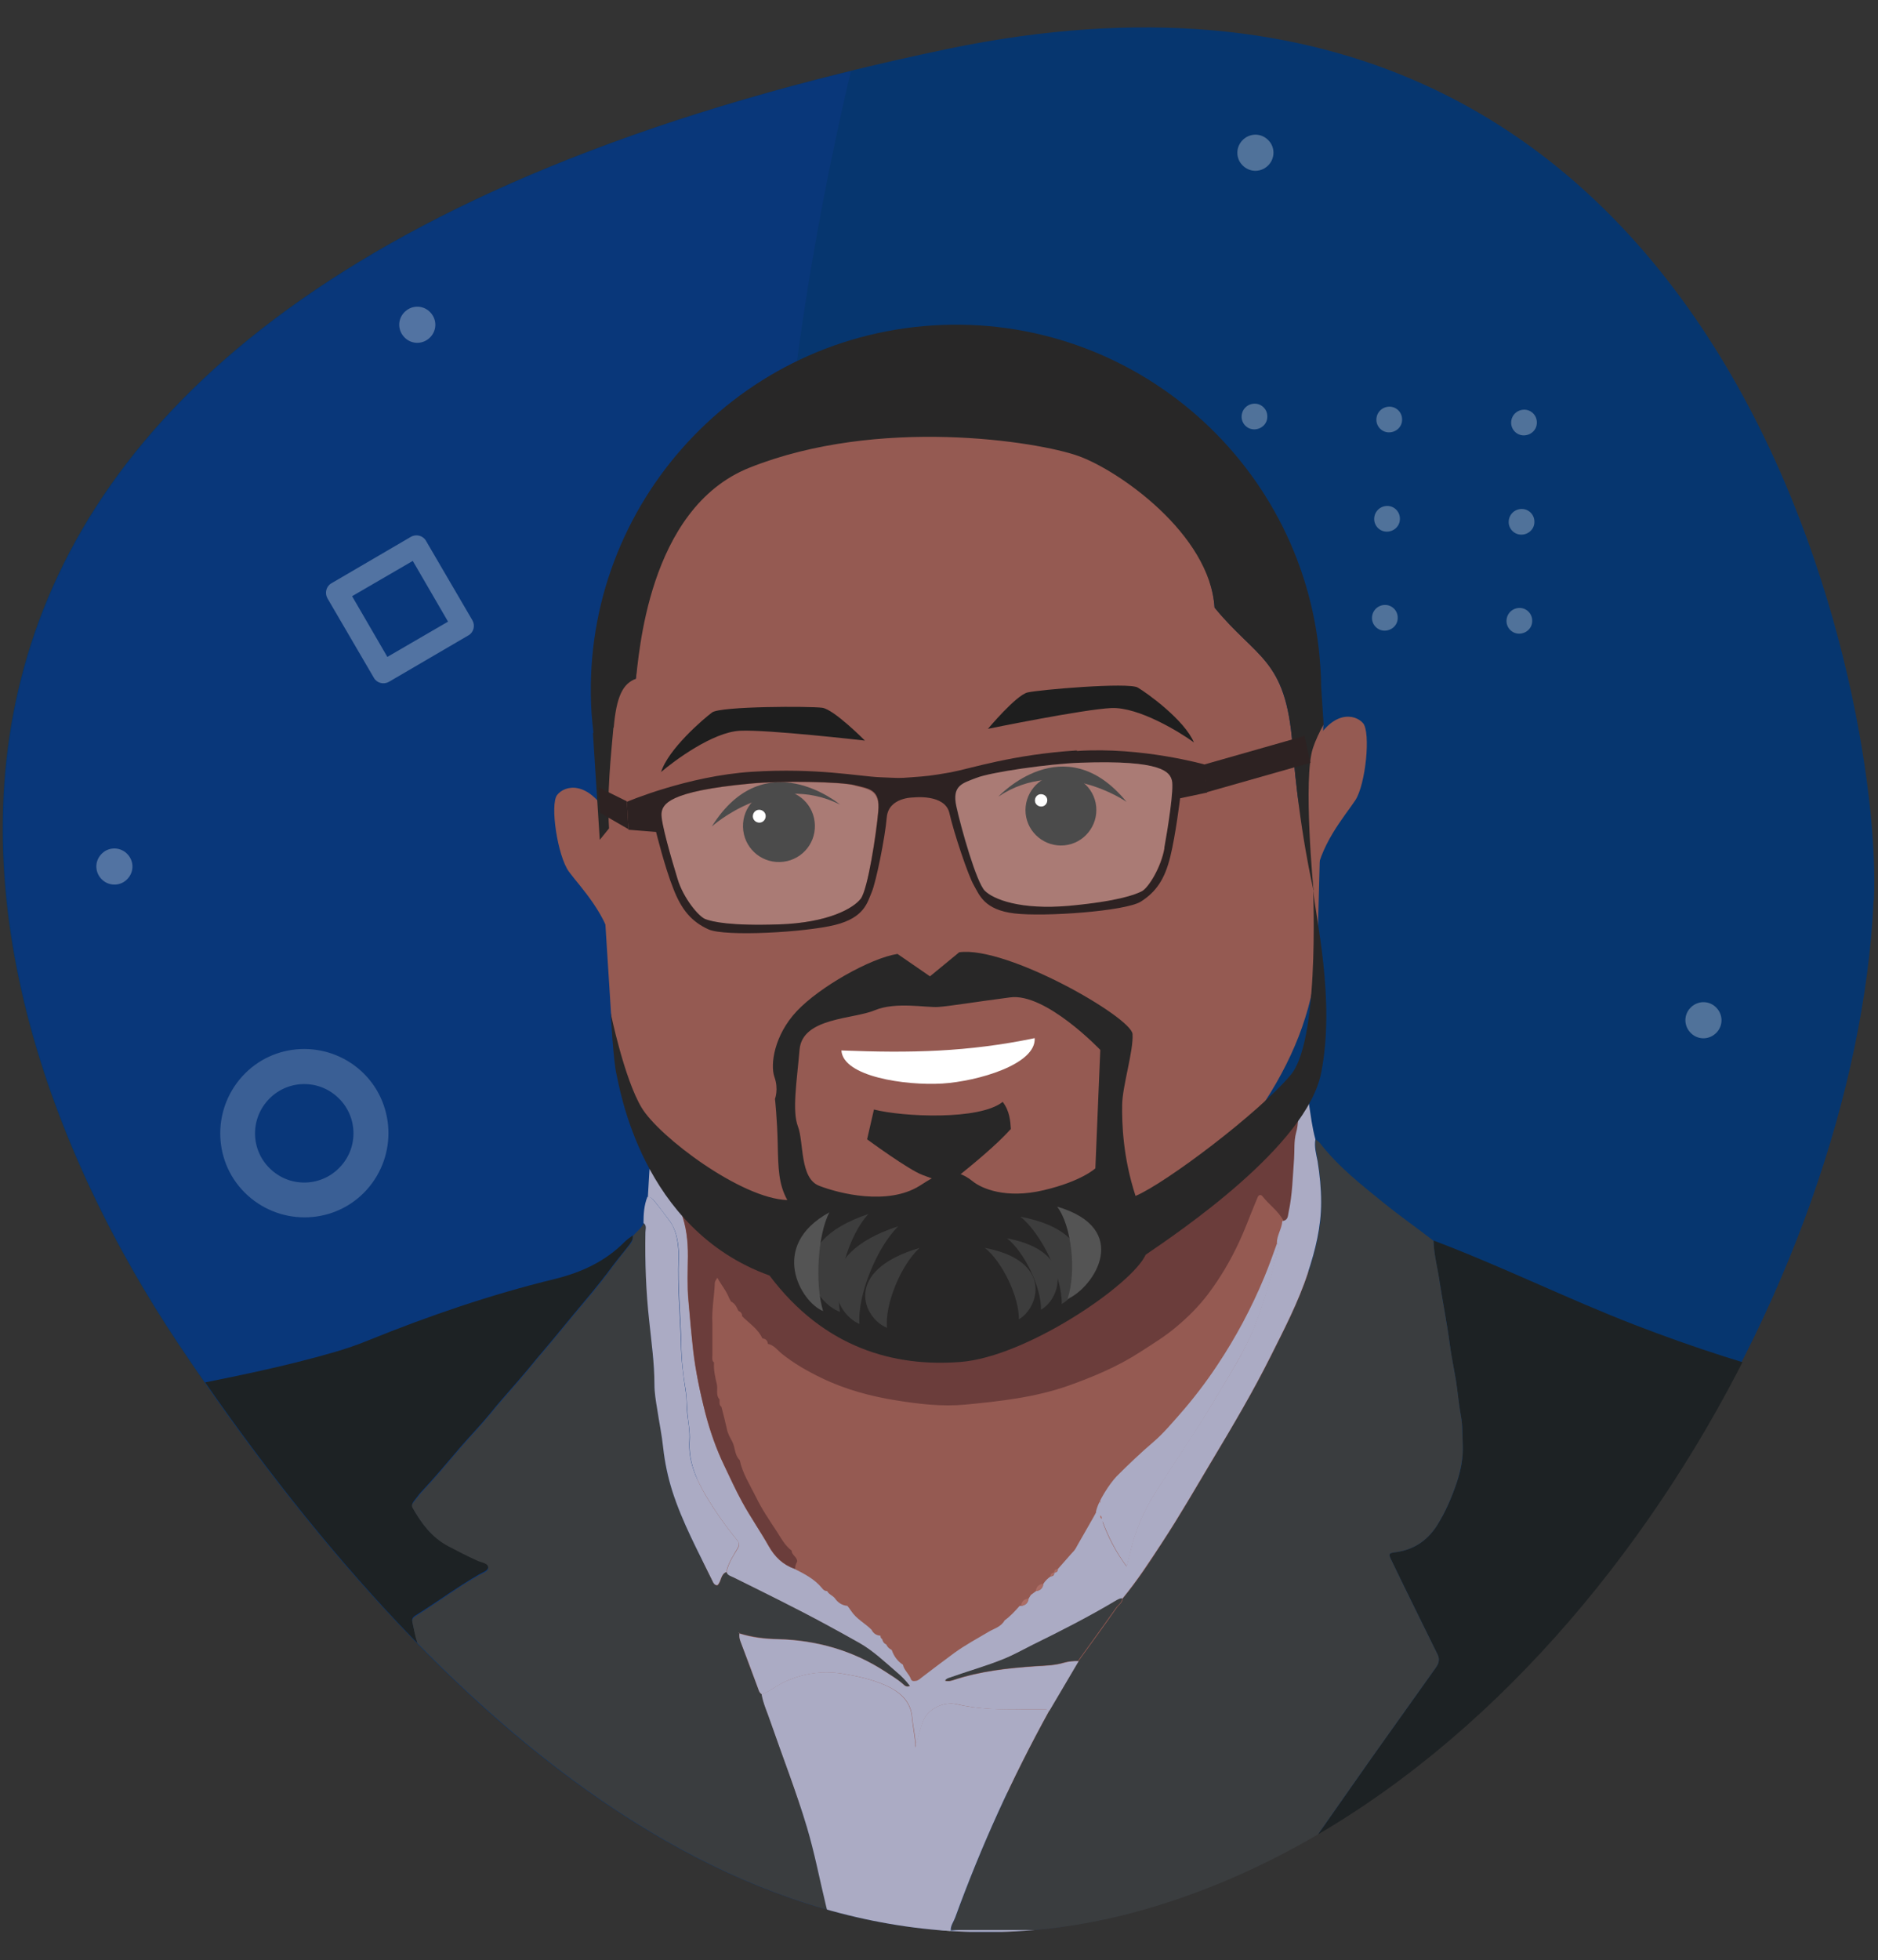 <?xml version="1.0" encoding="UTF-8"?>
<svg xmlns="http://www.w3.org/2000/svg" xmlns:xlink="http://www.w3.org/1999/xlink" version="1.1" viewBox="0 0 687 716.7">
  <rect x="0" y="0" width="687" height="716.7" fill="#333333" stroke="none"/>
  <defs>
    <style>
      .cls-1 {
        fill: none;
      }

      .cls-2 {
        fill: #1d2224;
      }

      .cls-3 {
        fill: #353737;
      }

      .cls-4 {
        fill: #6b3d3b;
      }

      .cls-5 {
        fill: #3a3d3f;
      }

      .cls-6 {
        fill: #2d2222;
      }

      .cls-7 {
        fill: #545454;
      }

      .cls-8 {
        fill: #06366f;
      }

      .cls-9 {
        fill: #1e1e1e;
      }

      .cls-10 {
        fill: #955a52;
      }

      .cls-11, .cls-12, .cls-13, .cls-14 {
        isolation: isolate;
      }

      .cls-15 {
        fill: #3d3d3d;
      }

      .cls-16 {
        clip-path: url(#clippath-1);
      }

      .cls-17 {
        fill: #282727;
      }

      .cls-18 {
        fill: #ababc4;
      }

      .cls-19, .cls-13, .cls-14 {
        fill: #fff;
      }

      .cls-20 {
        opacity: .3;
      }

      .cls-21, .cls-14 {
        opacity: .3;
      }

      .cls-22 {
        opacity: .2;
      }

      .cls-23 {
        fill: #ab6d65;
      }

      .cls-24 {
        fill: #838197;
      }

      .cls-12 {
        fill: #2b41e3;
        mix-blend-mode: multiply;
        opacity: .1;
      }

      .cls-25 {
        clip-path: url(#clippath);
      }

      .cls-26 {
        fill: #4c4c4c;
      }

      .cls-27 {
        fill: #fdfdfd;
      }

      .cls-13 {
        opacity: .2;
      }
    </style>
    <clipPath id="clippath">
      <path class="cls-1" d="M685.7,329.2c3.5-75.1-52.9-370.8-338.9-311.2C-78.1,106.6-28.3,351.3,65.6,491.6c93.9,140.3,216.2,246.3,353.8,206.4,152.4-44.2,259.9-229.7,266.3-368.7h0Z"/>
    </clipPath>
    <clipPath id="clippath-1">
      <path class="cls-1" d="M685.7,329.2c3.5-75.1-52.9-370.8-338.9-311.2C-78.1,106.6-28.3,351.3,65.6,491.6c93.9,140.3,216.2,246.3,353.8,206.4,152.4-44.2,259.9-229.7,266.3-368.7h0Z"/>
    </clipPath>
  </defs>
  <!-- Generator: Adobe Illustrator 28.6.0, SVG Export Plug-In . SVG Version: 1.2.0 Build 709)  -->
  <g>
    <g id="Layer_1">
      <g class="cls-11">
        <g id="Layer_2">
          <g id="Layer_1-2">
            <g>
              <g>
                <g>
                  <g>
                    <path class="cls-8" d="M685.5,329.1c3.5-75.1-52.9-370.8-338.9-311.2C-78.4,106.5-28.6,351.2,65.3,491.5c93.9,140.3,216.2,246.3,353.8,206.4,152.4-44.2,259.9-229.7,266.3-368.7h0Z"/>
                    <g class="cls-25">
                      <path class="cls-12" d="M380.1,956.9c21.4-96.3,34.6-266-53.2-474.1-98.2-232.7-8-520.2,52.7-667.6C133.5-75.3-40.8,252.4-115.1,416.5c-25.8,57-19.3,115.3,16.7,148.6,81.7,75.5,239.8,220.5,398.2,359,23.7,20.8,50.9,31,80.4,32.8h0Z"/>
                    </g>
                    <g class="cls-21">
                      <path class="cls-19" d="M463.6,152.4c0,2.6-2.2,4.6-4.8,4.6-2.6,0-4.7-2.2-4.6-4.8s2.2-4.6,4.8-4.6c2.6,0,4.7,2.2,4.6,4.8Z"/>
                      <path class="cls-19" d="M512.9,153.5c0,2.6-2.2,4.6-4.8,4.6s-4.7-2.2-4.6-4.8,2.2-4.6,4.8-4.6c2.6,0,4.7,2.2,4.6,4.8Z"/>
                      <path class="cls-19" d="M562.2,154.6c0,2.6-2.2,4.6-4.8,4.6-2.6,0-4.7-2.2-4.6-4.8s2.2-4.6,4.8-4.6c2.6,0,4.7,2.2,4.6,4.8Z"/>
                      <path class="cls-19" d="M462.8,188.7c0,2.6-2.2,4.6-4.8,4.6-2.6,0-4.7-2.2-4.6-4.8s2.2-4.6,4.8-4.6c2.6,0,4.7,2.2,4.6,4.8Z"/>
                      <path class="cls-19" d="M512.1,189.8c0,2.6-2.2,4.6-4.8,4.6-2.6,0-4.7-2.2-4.6-4.8s2.2-4.6,4.8-4.6c2.6,0,4.7,2.2,4.6,4.8Z"/>
                      <path class="cls-19" d="M561.3,190.9c0,2.6-2.2,4.6-4.8,4.6-2.6,0-4.7-2.2-4.6-4.8s2.2-4.6,4.8-4.6c2.6,0,4.7,2.2,4.6,4.8Z"/>
                      <path class="cls-19" d="M462,224.9c0,2.6-2.2,4.6-4.8,4.6-2.6,0-4.7-2.2-4.6-4.8s2.2-4.6,4.8-4.6c2.6,0,4.7,2.2,4.6,4.8Z"/>
                      <path class="cls-19" d="M511.3,226c0,2.6-2.2,4.6-4.8,4.6-2.6,0-4.7-2.2-4.6-4.8s2.2-4.6,4.8-4.6c2.6,0,4.7,2.2,4.6,4.8Z"/>
                      <path class="cls-19" d="M560.5,227.1c0,2.6-2.2,4.6-4.8,4.6-2.6,0-4.7-2.2-4.6-4.8s2.2-4.6,4.8-4.6c2.6,0,4.7,2.2,4.6,4.8Z"/>
                    </g>
                    <g class="cls-20">
                      <path class="cls-19" d="M155.8,197.7l17,29.1c1.1,1.9.5,4.4-1.4,5.5l-29.1,17c-1.9,1.1-4.4.5-5.5-1.4l-17-29.1c-1.1-1.9-.5-4.4,1.4-5.5l29.1-17c1.9-1.1,4.4-.5,5.5,1.4ZM163.9,227.3l-12.9-22.2-22.2,12.9,12.9,22.2,22.2-12.9Z"/>
                    </g>
                    <g class="cls-22">
                      <path class="cls-19" d="M132.1,391.6c12.5,11.4,13.4,30.9,2,43.5s-30.9,13.4-43.5,2-13.4-30.9-2-43.5,30.9-13.4,43.5-2ZM99.2,427.7c7.3,6.7,18.7,6.2,25.4-1.2,6.7-7.3,6.2-18.7-1.2-25.4-7.3-6.7-18.7-6.2-25.4,1.2s-6.2,18.7,1.2,25.4h0Z"/>
                    </g>
                    <path class="cls-14" d="M46.7,321.3c-2.4,2.7-6.6,2.9-9.3.4s-2.9-6.6-.4-9.3c2.4-2.7,6.6-2.9,9.3-.4s2.9,6.6.4,9.3Z"/>
                    <path class="cls-14" d="M251.3,405.5c-2.5,2.7-6.6,2.9-9.3.4s-2.9-6.6-.4-9.3c2.5-2.7,6.6-2.9,9.3-.4s2.9,6.6.4,9.3Z"/>
                    <path class="cls-14" d="M182.6,560.8c-2.5,2.7-6.6,2.9-9.3.4s-2.9-6.6-.4-9.3c2.5-2.7,6.6-2.9,9.3-.4s2.9,6.6.4,9.3Z"/>
                    <path class="cls-14" d="M464.1,60.3c-2.5,2.7-6.6,2.9-9.3.4-2.7-2.4-2.9-6.6-.4-9.3,2.5-2.7,6.6-2.9,9.3-.4,2.7,2.4,2.9,6.6.4,9.3Z"/>
                    <path class="cls-14" d="M157.5,123.2c-2.5,2.7-6.6,2.9-9.3.4-2.7-2.5-2.9-6.6-.4-9.3s6.6-2.9,9.3-.4,2.9,6.6.4,9.3Z"/>
                    <path class="cls-14" d="M628,377.5c-2.5,2.7-6.6,2.9-9.3.4-2.7-2.5-2.9-6.6-.4-9.3s6.6-2.9,9.3-.4c2.7,2.5,2.9,6.6.4,9.3Z"/>
                  </g>
                  <g class="cls-16">
                    <g>
                      <path class="cls-10" d="M480.2,273.1c7.1-13.8,15.5-12,18.4-8.7,2.9,3.3,1,22.4-2.8,28.2-3.8,5.8-13.5,16.7-14.7,29.9-1.3,13.2-.5,29-3.3,32.9s-5.9,4.9-5.9,4.9l1-52.7,3.6-24.5,3.8-9.9h0Z"/>
                      <path class="cls-10" d="M222.7,298.4c-7.8-13.4-16.2-11.2-18.9-7.7s.2,22.4,4.3,28c4.1,5.6,14.4,15.9,16.4,29,2,13.1,2.1,29,5.2,32.7,3.1,3.7,6.2,4.5,6.2,4.5l-3.9-52.6-4.9-24.3-4.4-9.7h0Z"/>
                      <rect class="cls-10" x="255.1" y="430.2" width="227.9" height="225.3" transform="translate(-33.9 24.7) rotate(-3.7)"/>
                      <g>
                        <path class="cls-18" d="M688.7,705.7c-.2.2.3.7-.3.7-.9,0-1.8,0-2.7,0-112.6,0-225.2,0-337.8,0,0-.2,0-.4,0-.6,1,0,2-.1,3-.1,19.3,0,38.5,0,57.8,0,16.6,0,33.2,0,49.7,0,1.5,0,2.9,0,4.4,0,73.7,0,147.5,0,221.2,0,1.3,0,2.7,0,4-.1.2,0,.5,0,.7.2h0Z"/>
                        <path class="cls-18" d="M304.8,706.4c-101.5,0-202.9,0-304.4,0,0-.2,0-.4,0-.6.2,0,.4-.1.7-.2,1.2,0,2.5.1,3.7.1,62.3,0,124.6,0,186.9,0,1.1,0,2.2,0,3.4,0,.6,0,1.1,0,1.7,0,35,0,69.9,0,104.8,0,1.1,0,2.2,0,3.4.1,0,.2,0,.4,0,.6h0Z"/>
                        <path class="cls-27" d="M.4,705.9c0,.2,0,.4,0,.6-1.1,0-2.1.4-2.1-1.7.1-31.8,0-63.5,0-95.3h.3c0,.1.3,0,.3,0,0,.5,0,1,.4,1.4.1,3.4.3,6.7.3,10.1,0,7.8-.1,15.7-.3,23.5-.2,10.7.6,21.3.6,31.9,0,5.5,0,11,0,16.5,0,1.1-.2,2.2.3,3.3-.2.9-.3,1.8-.5,2.8-.4.3-.5.7-.1,1.2,0,1.5-.7,3,.6,4.3-1,.6-.4,1,.2,1.4h0Z"/>
                        <path class="cls-26" d="M688.7,705.7c-.2,0-.5,0-.7-.2,0-18.9,0-37.7,0-56.6,0-45.7,0-91.4,0-137.1.2,0,.5-.1.7-.2,0,64.7,0,129.3,0,194h0Z"/>
                        <path class="cls-18" d="M-1,609.5h-.3s-.3,0-.3,0c0-24.9,0-49.8,0-74.8.6,0,1.2,0,1.9,0,0,.7-.1,1.3-.2,2-1.8,2-.8,4.2-.6,6.4,0,6.1,0,12.2,0,18.4-.5,1.3-.3,2.7-.3,4,0,13.4,0,26.8,0,40.2,0,1.3-.1,2.7-.2,4h0Z"/>
                        <path class="cls-27" d="M304.8,706.4c0-.2,0-.4,0-.6h43c0,.2,0,.4,0,.6h-43.1,0Z"/>
                        <path class="cls-2" d="M688,511.9c0,45.7,0,91.4,0,137.1,0,18.9,0,37.7,0,56.6-1.3,0-2.7.1-4,.1-73.7,0-147.5,0-221.2,0-1.5,0-2.9,0-4.4,0,0-.7.4-1.2.8-1.8,3.3-4.9,6.6-9.8,10-14.7,10.4-14.8,20.8-29.7,31.2-44.5,3.4-4.8,6.8-9.7,10.3-14.5,4.9-6.8,9.7-13.7,14.6-20.5,1.1-1.5,1.4-2.9.6-4.7-3.2-6.5-6.4-13-9.6-19.5-2.5-5.1-5-10.2-7.5-15.4-.9-1.9-.7-2.2,1.5-2.5,6.6-.8,11.7-4.1,15.3-9.7,3.2-5,5.5-10.4,7.4-16.1,1.5-4.4,2.3-8.8,2.1-13.5-.1-3.6,0-7.1-.7-10.7-.8-4.3-1.2-8.6-1.8-12.9-.7-4.3-1.7-8.5-2.2-12.8-1-7.8-2.6-15.6-3.8-23.4-.8-5-2.1-9.8-2.2-14.9,24.9,9.4,48.7,21.2,73.5,30.8,21.7,8.4,43.8,15.5,66.3,21.2,7.9,2,15.8,4.1,23.8,6.2h0Z"/>
                        <path class="cls-2" d="M-.6,561.4c0-6.1,0-12.2,0-18.4,1.6-2,.8-4.2.6-6.4,0-.7.1-1.3.2-2,1.8-5.7,5.8-9.5,10.6-12.6,5.4-3.4,11.3-5.4,17.4-7,11.9-3,24.1-5,36.2-7.4,19.6-3.9,39.1-7.7,58.3-13.3,4-1.2,7.9-2.5,11.8-4.1,22.2-9,44.9-16.8,68.3-22.5,9.8-2.4,18.6-6.4,25.8-13.7.9-.9,1.9-1.5,2.9-2.3.2,1.6-.8,2.7-1.6,3.8-1.8,2.4-3.8,4.7-5.6,7.1-6,8.2-12.8,15.8-19.2,23.7-3.8,4.7-7.8,9.2-11.6,13.9-4.6,5.6-9.6,10.9-14.1,16.5-3.6,4.4-7.6,8.5-11.3,12.8-4.6,5.4-9.2,10.9-14.1,16.1-1,1.1-1.8,2.3-2.7,3.4-.5.7-.7,1.4-.3,2.2,3.1,5.6,6.8,10.7,12.8,13.8,3.7,2,7.3,3.9,11.1,5.5,1.4.6,3.6.9,3.7,2.4,0,1.5-2.1,2-3.4,2.8-8,4.6-15.5,10.2-23.4,15.1-.9.6-1.2,1.3-.9,2.3.5,2.3,1,4.6,1.6,6.8,3.8,12.8,7.4,25.6,12.2,38,3.7,9.4,7.2,18.8,11.5,27.9,2.2,4.7,4.5,9.3,6.6,14,2.8,6.2,5.9,12.3,9.1,18.3,1.3,2.3,3,4.5,3.1,7.3-1.1,0-2.2,0-3.4,0-62.3,0-124.6,0-186.9,0s-2.5,0-3.7-.1c0-.6-.2-1.1-.9-1.2-1.3-1.3-.6-2.8-.6-4.3.3,0,.5.1.8.2,1-1.4,1.1-2.8-.2-4.1-.4-1.1-.3-2.2-.3-3.3,0-5.5,0-11,0-16.5,0-10.7-.8-21.3-.6-31.9.2-7.8.3-15.7.3-23.5,0-3.4-.2-6.7-.3-10.1.9,0,.8-.9,1-1.5.5-.2.5-.5,0-.7,0-1.7-.1-3.4-.1-5,0-12.9,0-25.8,0-38.6,0-1.3.5-2.7-.9-3.7h0Z"/>
                        <path class="cls-5" d="M524.4,453.6c.1,5,1.5,9.9,2.2,14.9,1.2,7.8,2.8,15.6,3.8,23.4.6,4.3,1.5,8.6,2.2,12.8.7,4.3,1,8.6,1.8,12.9.7,3.6.5,7.1.7,10.7.2,4.6-.7,9.1-2.1,13.5-1.9,5.6-4.2,11.1-7.4,16.1-3.6,5.6-8.7,8.9-15.3,9.7-2.2.3-2.4.6-1.5,2.5,2.5,5.2,5,10.3,7.5,15.4,3.2,6.5,6.4,13,9.6,19.5.8,1.7.5,3.1-.6,4.7-4.9,6.8-9.7,13.7-14.6,20.5-3.4,4.8-6.9,9.7-10.3,14.5-10.4,14.8-20.8,29.7-31.2,44.5-3.4,4.9-6.7,9.8-10,14.7-.4.6-.8,1.1-.8,1.8-16.6,0-33.2,0-49.7,0-19.3,0-38.5,0-57.8,0-1,0-2,0-3,.1h0c-.1-1.8,1-3.2,1.6-4.7,9.4-26.1,20.9-51.2,34.3-75.5,3.6-6.1,7.2-12.2,10.8-18.3,4.7-6.5,9.4-12.9,14-19.5.8-1.1,2.1-1.8,2.1-3.3,5.4-6.5,10-13.5,14.5-20.5,6.5-9.9,12.4-20.2,18.5-30.4,7.3-12.3,14.7-24.7,21.1-37.5,5-10,10.2-20,13.7-30.6,2.8-8.4,5-17,4.9-25.9,0-5-.5-10-1.3-15-.4-2.6-1.2-5.3-.8-8,.5.5,1.1.8,1.5,1.3,6.7,8.7,15.3,15.4,23.7,22.2,5.8,4.7,12,9,17.9,13.6h0Z"/>
                        <path class="cls-5" d="M195,705.7c-.1-2.8-1.9-5-3.1-7.3-3.3-6-6.3-12.1-9.1-18.3-2.1-4.7-4.4-9.3-6.6-14-4.3-9.1-7.9-18.5-11.5-27.9-4.9-12.4-8.5-25.2-12.2-38-.7-2.2-1.1-4.5-1.6-6.8-.2-1,0-1.7.9-2.3,7.9-4.9,15.3-10.5,23.4-15.1,1.3-.8,3.5-1.3,3.4-2.8,0-1.6-2.3-1.8-3.7-2.4-3.8-1.7-7.5-3.6-11.1-5.5-5.9-3.2-9.6-8.2-12.8-13.8-.5-.8-.3-1.5.3-2.2.9-1.1,1.8-2.3,2.7-3.4,4.9-5.2,9.5-10.7,14.1-16.1,3.7-4.3,7.7-8.4,11.3-12.8,4.6-5.7,9.5-10.9,14.1-16.5,3.8-4.7,7.8-9.2,11.6-13.9,6.4-7.9,13.2-15.4,19.2-23.7,1.8-2.4,3.7-4.7,5.6-7.1.9-1.1,1.8-2.2,1.6-3.8,1.3-1.6,3.1-2.8,4-4.7,1.3.9.7,2.3.7,3.4-.2,10.9.3,21.7,1.4,32.5.8,7.7,1.8,15.3,1.9,23.1,0,3,.6,6,1,9,.7,4.8,1.7,9.5,2.2,14.2.5,5.4,1.6,10.6,3.3,15.7,3.7,11.6,9.5,22.2,14.8,33.1.3.6.7,1.5,1.7,1.4,1.5-1.3,1-4,3.3-4.9.5,1.2,1.7,1.4,2.6,1.9,11.3,5.6,22.7,11.2,33.8,17.2,4.1,2.2,8.2,4.5,12.3,6.8,5,2.9,9.1,6.8,13.4,10.5,1.8,1.5,3.5,3.2,5,5.2-1.5.6-2-.3-2.7-.8-2-1.7-4.2-3-6.3-4.4-11.9-7.7-25.1-11.5-39.2-11.9-4.8-.1-9.5-.7-14.2-2.1,0,0,0-.2-.1-.2,0,0-.1,0-.2,0,0,0,.2.2.3.3,0,1,0,2,.4,2.9,2.1,5.7,4.2,11.4,6.4,17.1.3.8.5,1.7,1.4,2.2.6,3.4,2.1,6.6,3.2,9.9,4.5,12.9,9.4,25.7,13.4,38.8,2.8,9.3,4.6,18.9,6.9,28.4.8,3.2,2.2,6.1,2.8,9.3h0c-1.1,0-2.2-.1-3.4-.1-35,0-69.9,0-104.8,0-.6,0-1.1,0-1.7,0h0Z"/>
                        <path class="cls-18" d="M237.5,427.5c.7,0,1.3.3,1.8.8,3,3.2,6.2,6,8.9,9.4,0,1.8.1,3.5.8,5.3,2,5.3,2.7,10.8,2.6,16.4,0,5.4-.3,10.8.2,16.1.5,6,1.1,12,1.7,18,.9,7.9,2.6,15.6,4.5,23.3,1.7,6.5,4,13,6.9,19.1,2.1,4.4,4.2,8.9,6.5,13.2,3.1,5.6,6.7,10.8,9.8,16.3,2.2,3.9,5.1,6.7,9.3,8.2,3.8,1.9,7.5,3.8,10.2,7.1.5.7,1.1,1.1,1.9,1.1.6,1.2,2,1.6,2.8,2.6,1.1,1.6,2.6,2.6,4.6,2.8.5.6.9,1.2,1.4,1.9,1.9,2.9,5,4.4,7.4,6.8h0c.7,1.4,1.8,2.1,3.3,2.2,0,.5.1,1,.6,1.2.2.9.6,1.6,1.5,2,.4.9,1.1,1.6,2,2,.8,2.3,2.1,4.1,4.1,5.4.4,2,2.2,3.3,2.9,5.2.3,1,1.2.8,2,.7.9-.2,1.5-.9,2.2-1.4,3.9-3,7.8-5.9,11.7-8.8,4-2.9,8.3-5.2,12.5-7.7,2-1.2,4.6-1.8,5.9-4.2,2.1-1.5,3.8-3.4,5.5-5.3.2,0,.4,0,.6,0,1.6-.2,2.5-1.1,2.7-2.7.3-.4.5-.9.8-1.3.6-.5,1.3-.9,1.9-1.4,1.6-.2,2.5-1.1,2.7-2.7.7-1.1,1.6-2,2.7-2.7.9,0,1.3-.5,1.3-1.4h0c.9,0,1.3-.5,1.3-1.3,3.1-3.5,6.1-7.1,9.4-10.3,2.4-2.3,3.9-5.5,6.8-7.2,2.1,5.7,4.8,11.1,8.9,16.6.5-2,.9-3.4,1.2-4.8,1.8-7.8,4.8-15.1,9.1-21.9,7.1-11.3,14.7-22.2,21.5-33.6,3.5-6,7.3-11.8,10.5-17.9,6.5-12.2,9.9-25.3,13.2-38.6.2-.6,0-1.1-.5-1.5,0-2.8,1.8-5.2,2-8,1.8-.4,1.6-2.1,1.9-3.2,1.5-6.4,1.6-13,2-19.6.2-3.1-.1-6.3.7-9.3.9-3.4.7-6.9.6-10.3-.1-2.9,2-4.7,3.4-6.9,1.3,1.9.7,4.1,1.1,6.2.7,4.4,1.2,8.9,2.4,13.2-.5,2.7.3,5.4.8,8,.8,5,1.3,10,1.3,15,0,9-2.1,17.5-4.9,25.9-3.5,10.7-8.7,20.6-13.7,30.6-6.4,12.8-13.7,25.2-21.1,37.5-6.1,10.2-12,20.5-18.5,30.4-4.6,7-9.2,14.1-14.5,20.5-.8,0-1.5.4-2.2.8-9.9,5.9-20.2,11.2-30.5,16.2-3.6,1.8-7.1,3.7-10.9,5.3-6.3,2.6-12.9,4.4-19.4,6.7-.6.2-1.3.4-1.8,1.1,1.2.3,2,0,2.9-.2,9.8-3.3,20-4.4,30.3-5.1,3.4-.2,6.9-.3,10.3-1.3,1.8-.5,3.5-.7,5.3-.6-3.6,6.1-7.2,12.2-10.8,18.3-.4-.5-.9-.7-1.5-.7-2.7,0-5.4,0-8.1,0-8.2.2-16.3,0-24.4-1.9-4.3-1-10.9,1.6-12.5,7.3-.5,1.6-1,3.2-1.4,4.8-.3,1.2-.6,2.5-.9,3.8,0-3.8-1-7.5-1.3-11.1-.5-6-4.6-9.4-9.8-11.7-5-2.2-10.2-3.3-15.5-4.2-7.7-1.2-14.9-.1-21.8,3.2-2.7,1.3-5,3.3-7.9,4.3-.9-.5-1.1-1.4-1.4-2.2-2.1-5.7-4.2-11.4-6.4-17.1-.4-1-.5-1.9-.4-2.9h0c4.6,1.5,9.3,2,14.2,2.1,14.1.4,27.3,4.1,39.2,11.9,2.1,1.4,4.4,2.7,6.3,4.4.6.5,1.2,1.4,2.7.8-1.5-2-3.2-3.7-5-5.2-4.3-3.7-8.5-7.7-13.4-10.5-4.1-2.3-8.2-4.6-12.3-6.8-11.1-6-22.5-11.6-33.8-17.2-1-.5-2.2-.7-2.6-1.9.6-3.3,2.5-6,4.1-8.7.7-1.2.6-2-.2-3-4.2-5.1-8-10.5-11.4-16.2-3.7-6.2-6.5-12.7-6-20.3.2-3.2-.5-6.5-.8-9.7-.3-2.8-.2-5.6-.6-8.3-1-5.7-1.6-11.5-1.7-17.3-.2-10.4-1.3-20.8-.9-31.2,0-.9,0-1.8,0-2.7-.3-4.1-1-8-3.5-11.3-1.6-2.1-3.2-4.3-4.9-6.4-.8-.9-1.4-2.1-2.9-2.1.2-3.4.4-6.8.6-10.2h0Z"/>
                        <path class="cls-18" d="M236.9,437.6c1.5,0,2.1,1.2,2.9,2.1,1.7,2.1,3.3,4.2,4.9,6.4,2.6,3.3,3.2,7.3,3.5,11.3,0,.9,0,1.8,0,2.7-.4,10.4.6,20.8.9,31.2.1,5.7.8,11.6,1.7,17.3.5,2.7.3,5.6.6,8.3.4,3.2,1,6.5.8,9.7-.5,7.5,2.3,14,6,20.3,3.4,5.7,7.2,11.1,11.4,16.2.9,1,.9,1.8.2,3-1.6,2.8-3.5,5.5-4.1,8.7-2.2.8-1.8,3.5-3.3,4.8-1,0-1.4-.7-1.7-1.4-5.3-10.9-11.1-21.5-14.8-33.1-1.6-5.1-2.7-10.3-3.3-15.7-.5-4.8-1.5-9.5-2.2-14.2-.5-3-1-6-1-9,0-7.7-1.1-15.4-1.9-23.1-1.2-10.8-1.6-21.7-1.4-32.5,0-1.1.6-2.5-.7-3.4,0-3.2.2-6.5,1.4-9.5h0Z"/>
                        <path class="cls-3" d="M.2,704.5c.7,0,.9.5.9,1.2-.2,0-.4.1-.7.2-.5-.4-1.1-.8-.2-1.4h0Z"/>
                        <path class="cls-24" d="M-.6,561.4c1.4,1,.9,2.5.9,3.7,0,12.9,0,25.8,0,38.6,0,1.7,0,3.4.1,5v.7c-.2.6,0,1.4-1,1.5-.4-.4-.4-.9-.4-1.4,0-1.3.2-2.7.2-4,0-13.4,0-26.8,0-40.2,0-1.3-.2-2.7.3-4h0Z"/>
                        <path class="cls-3" d="M.3,696.3c1.2,1.3,1.2,2.7.2,4.1-.1-.5-.1-1.1-.7-1.3.2-.9.3-1.8.5-2.8Z"/>
                        <path class="cls-18" d="M-.2,699c.5.3.5.9.7,1.3-.3,0-.5-.1-.8-.2-.3-.4-.3-.8.1-1.2H-.2Z"/>
                        <path class="cls-24" d="M0,536.6c.1,2.2.9,4.4-.6,6.4-.1-2.2-1.2-4.5.6-6.4Z"/>
                        <path class="cls-18" d="M278.6,619.5c2.9-1,5.2-3,7.9-4.3,7-3.3,14.2-4.5,21.8-3.2,5.3.9,10.5,2,15.5,4.2,5.2,2.3,9.3,5.8,9.8,11.7.3,3.7,1.2,7.3,1.3,11.1.3-1.3.5-2.5.9-3.8.4-1.6.9-3.2,1.4-4.8,1.7-5.7,8.2-8.3,12.5-7.3,8,1.9,16.2,2,24.4,1.9,2.7,0,5.4,0,8.1,0s1.1.2,1.5.7c-13.4,24.3-24.8,49.4-34.3,75.5-.6,1.6-1.7,2.9-1.6,4.7h-42.9c-.6-3.2-2.1-6.1-2.8-9.3-2.3-9.5-4.1-19-6.9-28.4-3.9-13.1-8.9-25.8-13.4-38.8-1.1-3.3-2.6-6.4-3.2-9.9h0Z"/>
                        <path class="cls-3" d="M.4,609.5v-.7c.5.2.4.5,0,.7Z"/>
                        <path class="cls-5" d="M394.5,607.3c-1.8,0-3.5.1-5.3.6-3.3,1-6.8,1.1-10.3,1.3-10.3.7-20.4,1.8-30.3,5.1-.9.3-1.7.5-2.9.2.5-.7,1.1-.9,1.8-1.1,6.4-2.3,13-4.1,19.4-6.7,3.8-1.5,7.3-3.5,10.9-5.3,10.4-5.1,20.6-10.3,30.5-16.2.7-.4,1.4-.8,2.2-.8,0,1.5-1.3,2.3-2.1,3.3-4.6,6.5-9.3,13-14,19.5h0Z"/>
                        <path class="cls-24" d="M270.5,597.3c0,0-.2-.2-.3-.3,0,0,.1,0,.2,0,0,0,0,.2.1.2h0Z"/>
                        <path class="cls-4" d="M290.6,573.6c-4.2-1.5-7.1-4.4-9.3-8.2-3.1-5.5-6.8-10.7-9.8-16.3-2.4-4.3-4.4-8.8-6.5-13.2-3-6.1-5.2-12.6-6.9-19.1-2-7.6-3.6-15.4-4.5-23.3-.7-6-1.2-12-1.7-18-.5-5.3-.3-10.8-.2-16.1,0-5.7-.6-11.2-2.6-16.4-.6-1.7-.8-3.5-.8-5.3,3.2,2.6,6.2,5.3,9.5,7.7,6.2,4.5,12.6,8.7,19.5,12.1,1,.5,1.9,1.2,3.1.9.8,1.1,1.7,2,2.9,2.8,1.9,1.2,3.5,2.8,4.8,4.6,4.1,5.3,8.7,10.1,13.5,14.7,1.1,1.1,2.3,2.1,4,2.3,1.6,1.8,3.7,2.4,6,2.6,1.5.7,3,1.4,4.7,1.3,1.5.5,3.1.9,4.8.7,1.7.7,3.5.8,5.4.8,1.2,1.1,2.7.5,4,.6,1.1.2,2.2.4,3.3.6,1.1,0,2.3,0,3.5,0,1.1,0,2.2,0,3.3,0,1.1,0,2.3,0,3.4,0,1.3,0,2.7,0,4,0,1.2,0,2.4.5,3.4-.6,2-.1,4.1.4,6.1-.7,4.9.2,9.8-.5,14.6-1.3,3.9-.6,7.6-1.8,11.4-2.6,5.8-1.2,7.3-8.2,12.5-10.8,6.5-3.3,7.9-3.6,11.8-9.9.5-.8,9.1-.8,8.8-1.9-.7-2.4-1.2-4.7-1.8-7.1,1,0,1.7-.5,2.5-1,8.1-5.2,16.4-10,24-16,5-4,9.9-8,14.3-12.6,5.8-6,12-11.7,16.7-18.7.6-.8,1-2.1,2.4-2.2.2,3.5.4,6.9-.6,10.3-.8,3.1-.5,6.2-.7,9.3-.5,6.5-.6,13.1-2,19.6-.3,1.2-.1,2.8-1.9,3.2-1.8-3.6-5.2-5.8-7.6-8.9-.6-.8-1.4-.7-1.8.2-.5,1.1-.9,2.3-1.4,3.4-1.8,4.3-3.4,8.8-5.4,13-3.1,6.7-6.8,13-11.3,19-3.4,4.5-7.3,8.4-11.6,12-4.1,3.5-8.7,6.3-13.2,9.2-8.3,5.4-17.4,9.2-26.7,12.5-12.1,4.2-24.8,5.6-37.4,6.8-8.4.8-16.8-.2-25-1.5-9.5-1.5-18.8-4-27.5-8.2-5.2-2.5-10.1-5.3-14.6-8.9-1.6-1.3-2.9-3.2-5.1-3.6-.1-1.2-.8-1.9-2-2-1.6-3.5-4.8-5.5-7.4-8.1,0-1-.5-1.6-1.4-2-.6-1.3-1.2-2.7-2.7-3.4l-.7-1.3c-1-2.6-2.8-4.7-4.3-7.4-.4.8-.9,1.3-.9,1.8-.2,5-1.2,10-.9,15v11.5c0,.9-.3,2,.6,2.7-.2,2.7.4,5.3,1,7.8.5,1.9-.5,4,1,5.7.1.9-.3,2,.7,2.7.7,2.7,1.4,5.4,2,8.1.3,1.7,1.2,3.2,2,4.7,1.1,2.2.8,4.9,2.7,6.7,1,4.8,3.7,9,5.9,13.4,2.1,4.4,4.9,8.5,7.6,12.6,1.6,2.5,3,5.2,5.5,7.1,0,1.7,2.1,2.3,2,4-.4.8-.8,1.6-.7,2.5h0Z"/>
                        <path class="cls-18" d="M400.9,552.9c.7-3.9,5.1-10.5,7.6-13.1,4.3-4.3,8.8-8.6,13.5-12.6,3.6-3.1,6.6-6.7,9.7-10.2,4.9-5.6,9.5-11.6,13.6-17.8,6.8-10.2,12.5-20.9,17.2-32.2,1.7-4.1,3.2-8.3,4.7-12.5.5.4.6.9.5,1.5-3.2,13.3-6.7,26.5-13.2,38.6-3.3,6.1-7,12-10.5,17.9-6.8,11.5-14.4,22.4-21.5,33.6-4.3,6.8-7.3,14.1-9.1,21.9-.3,1.4-.7,2.7-1.2,4.8-4.1-5.5-6.7-10.9-8.9-16.6,0-.2,1,14.3.9,14.1,0-.5-4.1-.6-4.6-.9,0-1.6-6.6-.8-6.6-2.3,0-.2,8-13.9,8-14.2h0Z"/>
                        <path class="cls-23" d="M373.5,587.2c.2-1.6,1.1-2.5,2.7-2.7-.2,1.6-1.1,2.5-2.7,2.7Z"/>
                        <path class="cls-23" d="M378.9,581.8c.2-1.6,1.1-2.5,2.7-2.7-.2,1.6-1.1,2.5-2.7,2.7Z"/>
                        <path class="cls-23" d="M385.6,575.1c0-.9.5-1.3,1.3-1.4,0,.9-.5,1.3-1.3,1.4Z"/>
                        <path class="cls-23" d="M384.3,576.4c0-.9.5-1.3,1.3-1.4,0,.9-.5,1.3-1.3,1.4Z"/>
                        <path class="cls-23" d="M402.5,554.1c.5.3.6.8.5,1.3-.5-.3-.5-.8-.5-1.3Z"/>
                        <path class="cls-23" d="M402.5,548.8c0,.2,0,.5,0,.7-.5-.3-.4-.5,0-.7Z"/>
                      </g>
                      <g>
                        <path class="cls-10" d="M480.3,273.4c-3.8,11.1.2,52,.2,52,0,0-5.2-21.6-7.7-53.2-2.5-31.6-13.2-31.4-28.5-50.1-1.7-26.9-36.4-65.2-52.2-64.1-15.8,1.2-74.3-18.9-125.4,9.3-35.5,19.5-32.9,73.2-34.1,80.8-4.8,1.8-9.9,5.1-10.9,16.5-1,11.4.4,25.5,1.2,38.3l-3.4,4.2,4,63.1c2.8,43.1,40.1,83.6,62.3,93.3,16.4,16.9,39.8,26.8,65.1,25.2,24.6-1.6,46-13.7,60.1-31.6,45.2-35.9,68.9-72.3,70.9-109l2.2-83.4c-1.6,2.9-3,5.9-3.9,8.6h0Z"/>
                        <path class="cls-17" d="M224.5,266.1c1-11.4,3.3-16.1,8.1-17.9,1.2-7.5,4-62.2,41.6-77.2,47.2-18.8,105.3-9.6,120.2-4.3,14.9,5.3,48.2,28.6,49.9,55.5,15.4,18.8,26.1,18.5,28.5,50.1,2.5,31.6,7.7,53.2,7.7,53.2,0,0-3.9-41-.2-52,.9-2.7,2.3-5.7,3.9-8.6l-.9-13.8h0c0-2.4-.1-4.8-.3-7.3-4.7-73.6-68.2-129.5-141.8-124.8s-129.5,68.2-124.8,141.8c.2,2.4.4,4.8.7,7.2h-.2l2.5,39.1,3.4-4.2c-.8-12.8.6-25.6,1.6-36.9h0Z"/>
                        <g>
                          <path class="cls-9" d="M401,294.9c.7,7.1-4.5,13.5-11.6,14.2-7.1.7-13.5-4.5-14.2-11.6-.7-7.1,4.5-13.5,11.6-14.2,7.1-.7,13.5,4.5,14.2,11.6Z"/>
                          <path class="cls-9" d="M365.2,291.3s24.1-26,46.9,1.9c0,0-24.4-17-46.9-1.9Z"/>
                          <path class="cls-19" d="M383.1,292.4c.1,1.3-.8,2.4-2,2.5-1.3.1-2.4-.8-2.5-2-.1-1.3.8-2.4,2-2.5,1.3-.1,2.4.8,2.5,2Z"/>
                        </g>
                        <g>
                          <path class="cls-9" d="M271.8,302.4c.2,7.3,6.2,13,13.5,12.8s13-6.2,12.8-13.5-6.2-13-13.5-12.8-13,6.2-12.8,13.5Z"/>
                          <path class="cls-9" d="M307.3,294.2s-27.5-23-46.9,8c0,0,22.4-20.3,46.9-8Z"/>
                          <path class="cls-19" d="M275.4,298.5c0,1.3,1.1,2.3,2.4,2.3,1.3,0,2.3-1.1,2.3-2.4,0-1.3-1.1-2.3-2.4-2.3-1.3,0-2.3,1.1-2.3,2.4Z"/>
                        </g>
                      </g>
                      <polygon class="cls-6" points="219 287.9 219.5 297.2 229.9 303.2 229.3 293 219 287.9"/>
                      <polygon class="cls-6" points="477.2 269.1 479.4 278.9 441.4 289.7 440.7 279.5 477.2 269.1"/>
                      <path class="cls-13" d="M312.6,287.2c-5.2-1.3-26.5-1.7-38.2-.6-30.4,2.8-32.1,7.6-32.5,10.8-.4,3.1,3.8,17.3,5.9,24.2,2.1,6.9,7.7,13.7,10.2,14.6,2.5.9,8.8,2.5,26.9,1.9,18.1-.7,27.3-6,29.9-9.4,2.7-3.5,5.7-23.9,6.4-31.9s-3.4-8.1-8.6-9.5h0Z"/>
                      <g>
                        <path class="cls-6" d="M393.9,274.4c-23.6,1.5-38.7,6.6-46.1,8-7.4,1.3-8.8,1.4-14.2,1.8s-4.1.3-11.7,0-23.1-3.5-46.8-2c-23.6,1.5-45.8,11-45.8,11l.6,10.2,10.1.8s3.2,13,6.3,20.7c3,7.8,6.7,12.1,12.8,14.9s35.6,1.1,46.4-1.6c10.8-2.7,11.8-8.3,13.4-12,1.6-3.8,4.9-20.1,5.5-27.4.7-7.3,9.7-7.2,9.7-7.2,0,0,11.6-1.4,13.2,5.7s6.9,23,9,26.5c2,3.5,3.8,8.9,14.8,10.2,11,1.3,40.5-.8,46.2-4.3,5.7-3.6,8.8-8.3,10.8-16.4,2-8.1,3.6-21.4,3.6-21.4l9.9-2.1-.7-10.2s-23.2-6.6-46.9-5h0ZM321.3,296.7c-.7,8-3.8,28.4-6.4,31.9-2.7,3.5-11.8,8.8-29.9,9.4s-24.4-1-26.9-1.9-8.1-7.7-10.2-14.6-6.3-21.1-5.9-24.2c.4-3.1,2.2-8,32.5-10.8,11.7-1.1,33-.7,38.2.6s9.4,1.5,8.6,9.5h0ZM426,310.1c-1.2,7.1-5.9,14.6-8.3,15.8s-8.4,3.6-26.5,5.3c-18,1.6-27.8-2.4-30.9-5.5-3.1-3.1-8.7-23-10.4-30.8s2.3-8.5,7.4-10.5c5-2,26.1-5.1,37.8-5.5,30.5-1.1,32.8,3.5,33.6,6.5.8,3-1.5,17.6-2.8,24.7h0Z"/>
                        <path class="cls-13" d="M357.3,284.4c5-2,26.1-5.1,37.8-5.5,30.5-1.1,32.8,3.5,33.6,6.5.8,3-1.5,17.6-2.8,24.7s-5.9,14.6-8.3,15.8-8.4,3.6-26.5,5.3c-18,1.6-27.8-2.4-30.9-5.5-3.1-3.1-8.7-23-10.4-30.8s2.3-8.5,7.4-10.5h0Z"/>
                      </g>
                      <g>
                        <path class="cls-17" d="M369.8,412.9c-.2-2.9-.4-6.6-3-10-8.4,6.8-36.5,5.5-47.1,2.8l-2.5,10.9s15.1,11.1,20.2,13,9,3.8,13.7,0,13.4-10.9,18.6-16.7h0Z"/>
                        <path class="cls-1" d="M369.6,364.8c-13,1.8-22,3.2-26.3,3.5s-15.5-2.1-23.2,1.2c-7.7,3.2-26.4,2.6-27.5,14.3s-2.8,22.5-.6,28.2c2.2,5.7.6,19,7.8,21.7,7.2,2.7,24.6,6.8,24.3-2.7,0-1.4-.2-2.8-.6-4h-16.3v-32.5h74v32.5h-18.9c-.3,1.5-.4,2.9-.3,4,.2,4,5.9,7.6,19.9,4.2s18.9-8,18.9-8l1.8-43.2s-20-20.9-33-19.2h0Z"/>
                        <path class="cls-17" d="M480.5,325.5c-.8-9.4,3.3,53.6-8.3,67.5-11.6,13.9-45.7,39.6-56.8,44.3-4.6-14.1-5-26.3-4.9-33.3s4.2-19.8,3.8-25.9c-.4-6.1-45.9-32.3-63.4-29.9l-10.7,8.8-11.9-8.2c-10,1.6-28.5,12.1-36.8,20.9-8.3,8.8-9.8,19.6-8.2,24.1s.2,8,.2,8c0,0,.8,7.2,1,16.4s.3,14.7,3.5,20.6c-16.8-.5-46.9-23.1-53.3-33.8-6.4-10.7-11.3-34.6-11.3-34.6,0,0,1,17.8,2.1,22.3s9,56.8,56,73.7c20,26.6,45.7,33.5,69.9,31.6,24.2-1.9,62.8-28.3,67.7-39.2,12.3-8.4,58.9-39.8,64.2-66.5,5.3-26.7-2.2-57.4-2.9-66.8h0ZM400.7,427.2s-4.9,4.7-18.9,8c-14,3.3-22.8-.7-25.9-3.2-7.5-6.1-12.8-2.7-19.5,1.6-11.7,7.3-29.5,2.8-36.7,0-7.2-2.7-5.6-16-7.8-21.7-2.2-5.7-.4-16.5.6-28.2,1.1-11.7,19.8-11,27.5-14.3,7.7-3.2,18.9-.9,23.2-1.2,4.3-.3,13.2-1.8,26.3-3.5,13-1.8,33,19.2,33,19.2l-1.8,43.2h0Z"/>
                      </g>
                      <path class="cls-9" d="M241.8,282.4c2.6-8.5,15.6-19.6,18.7-21.9,3.2-2.3,36-2.3,40.3-1.7,4.3.6,15.6,12,15.6,12,0,0-35.7-4.1-45.7-3.6-10,.5-24.1,11-29,15.2h0Z"/>
                      <path class="cls-9" d="M436.8,271.6c-3.4-8.3-17.2-18.2-20.6-20.2s-36.1.8-40.3,1.8-14.5,13.3-14.5,13.3c0,0,35.2-7.2,45.2-7.6s25,8.8,30.2,12.6h0Z"/>
                    </g>
                  </g>
                </g>
                <path class="cls-15" d="M317.7,443.9c-32.4,10.8-20.6,32.1-10.4,35.8-2-10.3,3.1-28.1,10.4-35.8Z"/>
                <path class="cls-15" d="M328.6,448.4c-32.7,10.5-23.7,31.8-14.2,35.7-.8-10.3,6.3-28,14.2-35.7Z"/>
                <path class="cls-15" d="M336.4,456.3c-28.6,8.4-20.4,26-11.9,29.2-.9-8.4,5-22.9,11.9-29.2Z"/>
                <path class="cls-15" d="M373.3,444.9c31,5.8,23.8,27.1,15.1,31.9.2-9.8-7.3-25.6-15.1-31.9Z"/>
                <path class="cls-15" d="M368.4,452.8c25.4,4.8,19.5,22.2,12.4,26.1.2-8-6-21-12.4-26.1Z"/>
                <path class="cls-15" d="M360.3,456.3c25.4,4.8,19.5,22.2,12.4,26.1.2-8-6-21-12.4-26.1Z"/>
                <path class="cls-7" d="M303.4,443.3c-22.4,12.2-10.5,32.8-2.3,36.1-3.1-10.2-1.9-28.1,2.3-36.1Z"/>
                <path class="cls-7" d="M386.7,441.2c27.5,8.1,13.6,29.5,3.8,33.8,3.4-10.1,1.5-26.9-3.8-33.8Z"/>
              </g>
              <path class="cls-19" d="M307.8,384.1c.6,9.6,23.4,12.9,36.9,12.1,12.9-.8,34.4-7,33.8-16.6-24.5,5.1-45.5,5.5-70.7,4.5h0Z"/>
            </g>
          </g>
        </g>
      </g>
    </g>
  </g>
</svg>